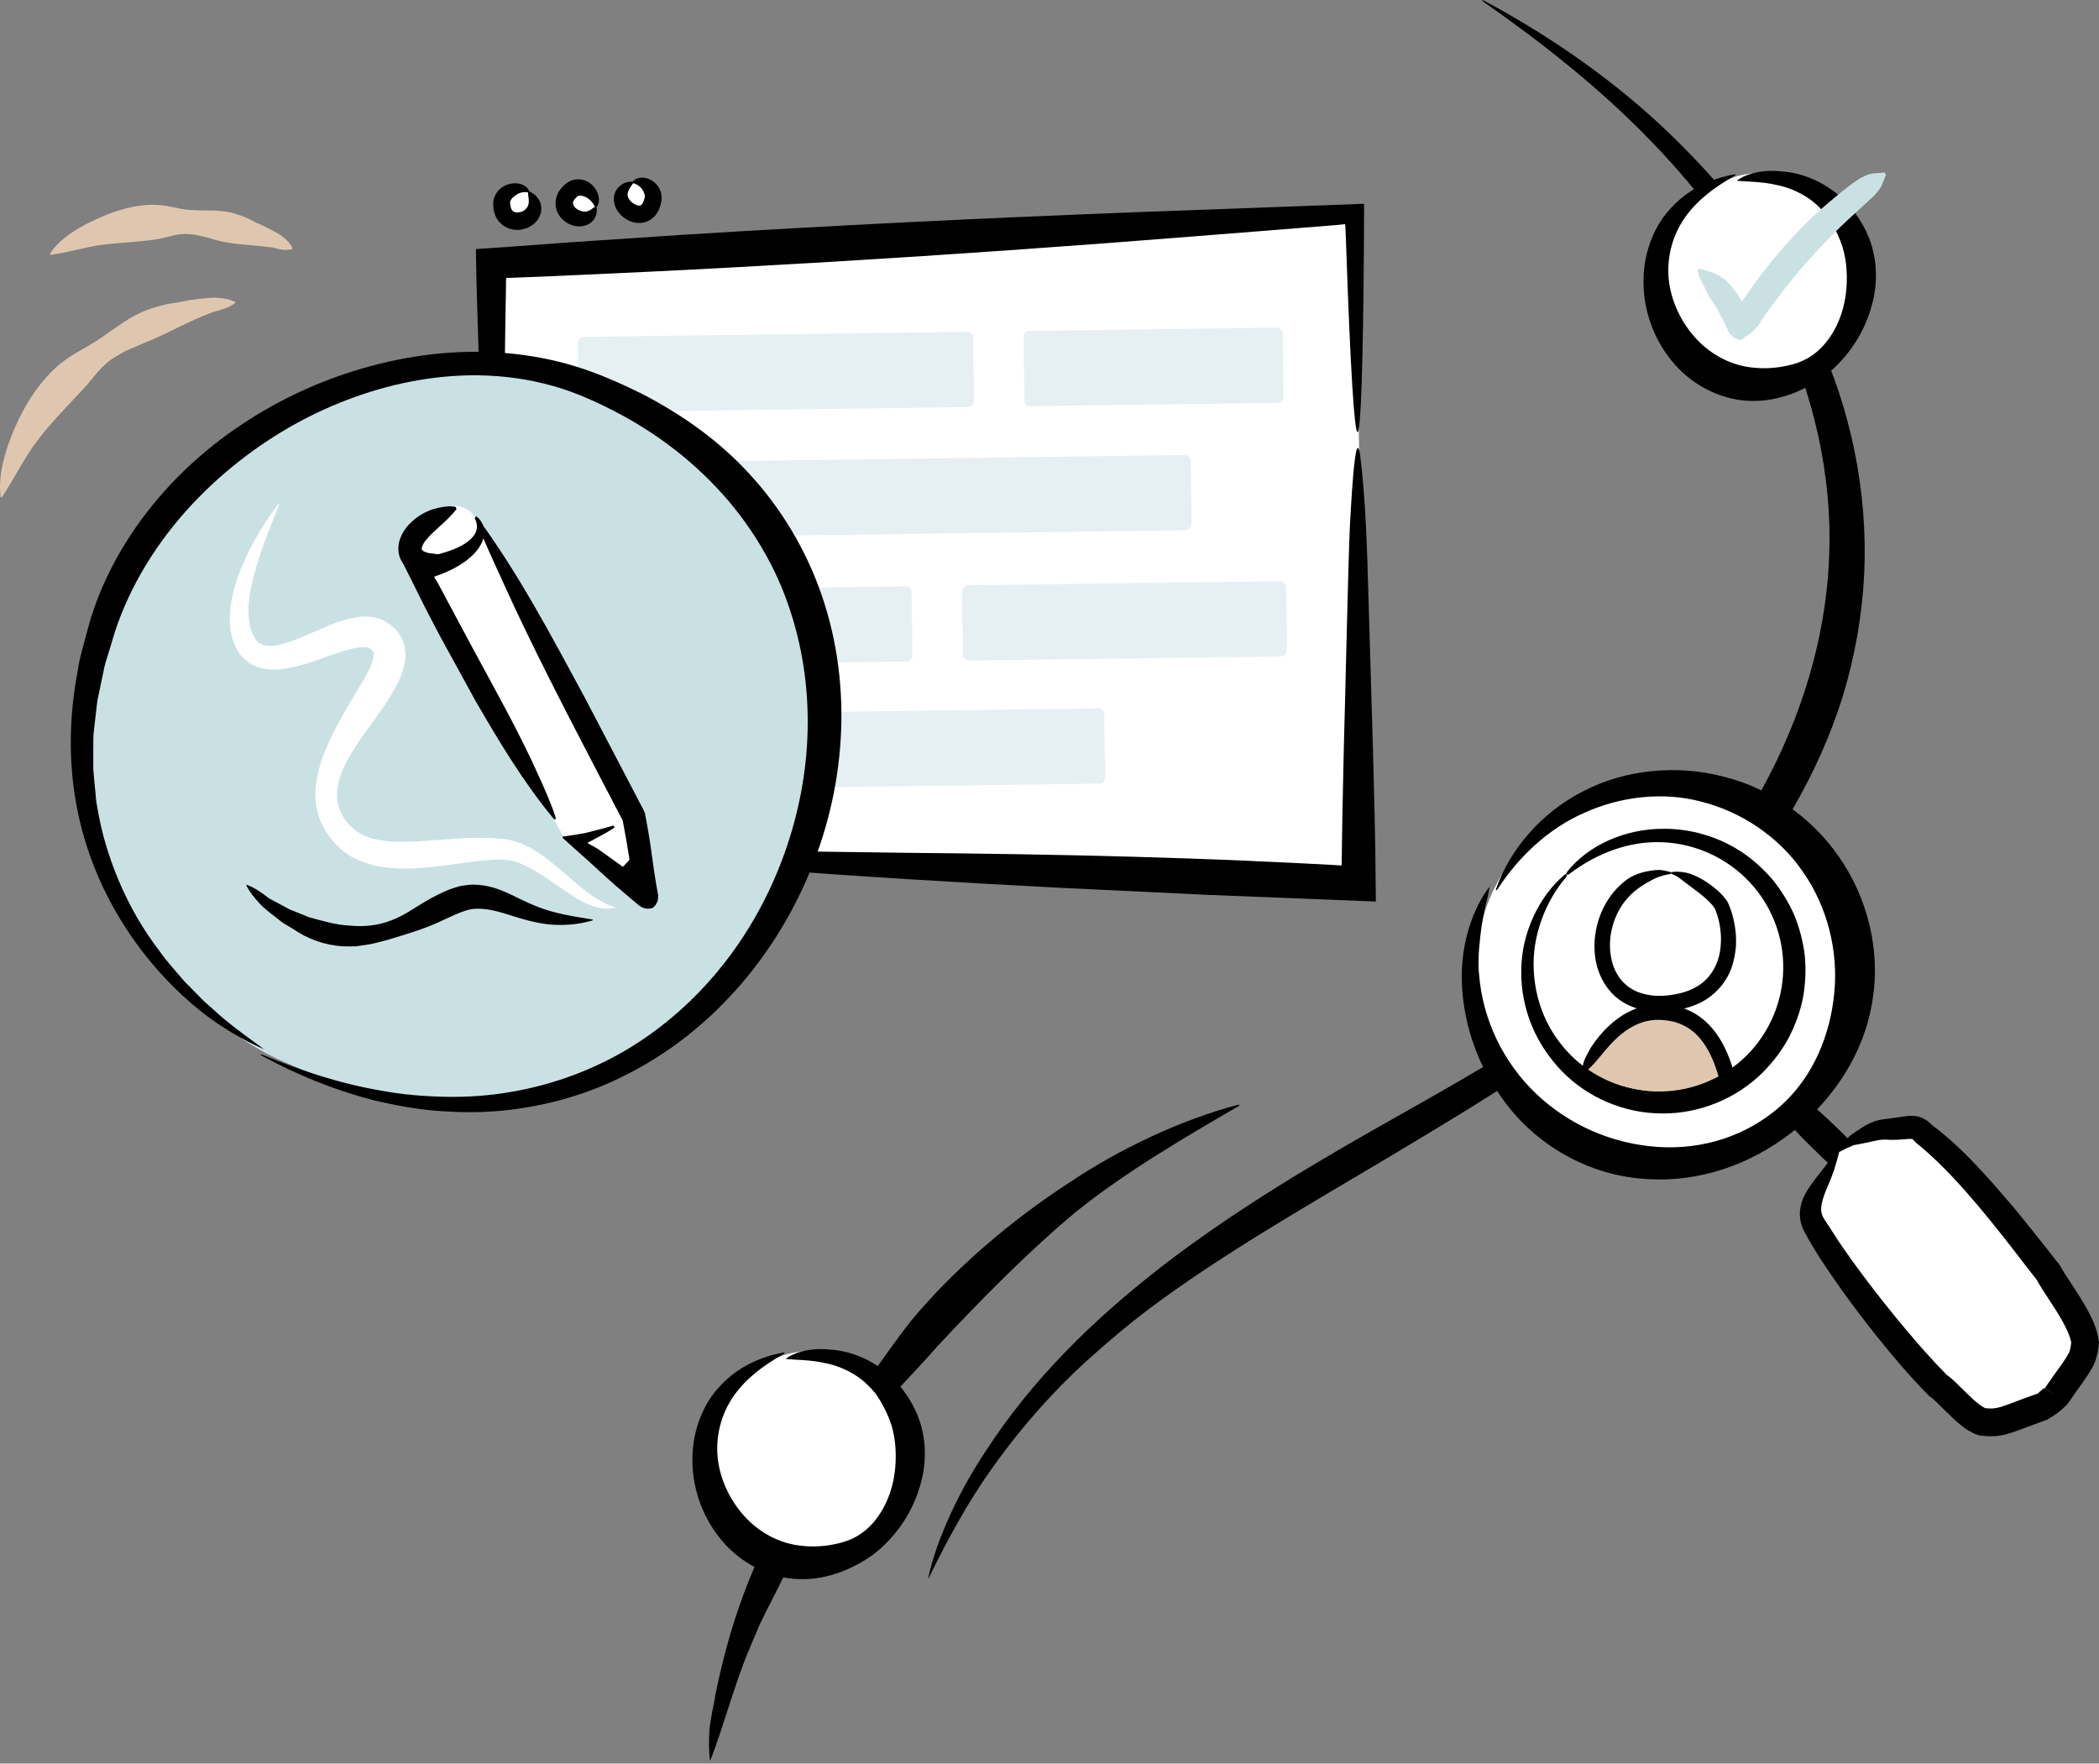 <svg width="363" height="305" viewBox="0 0 363 305" fill="none" xmlns="http://www.w3.org/2000/svg">
<rect x="0" y="0" width="363" height="305" fill="#808080" stroke="none"/>
<path d="M160.596 272.924C163.248 267.547 166.976 260.212 172.065 253.235C177.059 246.234 183.2 239.495 188.958 234.43C192.041 231.682 195.219 229.006 198.516 226.497C211.252 216.987 225.206 209.03 239.734 200.38C252.302 192.853 264.56 185.566 276.579 176.486C280.02 173.881 283.341 171.181 286.352 168.314C287.857 166.88 289.41 165.518 290.868 164.037L295.193 159.616C300.76 153.571 305.874 147.048 310.199 139.617C313.615 133.691 316.555 127.263 318.681 120.453C320.76 113.62 322.05 106.451 322.385 99.259C323.078 84.851 319.924 70.466 314.261 58.376C311.369 52.068 307.761 45.903 303.604 40.073C299.446 34.242 294.596 28.842 289.53 23.872C279.351 13.884 267.738 6.071 256.842 0.217C256.197 -0.142 256.078 -0.046 256.723 0.432C266.424 7.218 276.555 15.103 285.54 24.422C294.524 33.693 302.433 44.374 307.69 55.7C313.568 68.029 316.961 82.246 316.316 96.44C315.79 110.633 311.322 124.492 304.703 136.51C301.238 142.866 297.367 148.649 292.971 154.097C288.598 159.521 283.771 164.801 278.085 169.604C266.759 178.995 254.572 185.733 241.765 192.997C228.074 200.691 215.075 208.385 203.152 217.321C191.276 226.258 180.333 236.461 171.826 248.91C171.707 249.101 171.611 249.244 171.492 249.435C165.829 257.583 161.91 266.448 160.524 272.9C160.476 273.067 160.524 273.091 160.596 272.924Z" fill="black"/>
<path d="M122.836 304.426C124.748 299.766 126.946 291.547 129.384 285.669L131.367 280.962C132.777 278.023 134.354 275.131 135.763 272.168C137.388 269.277 138.846 266.267 140.447 263.232C141.88 260.627 143.171 257.999 144.628 255.442C146.133 252.933 147.663 250.401 149.311 247.868C151.342 245.072 153.445 242.515 155.524 240.007C157.746 237.593 160.016 235.252 162.214 232.719C169.526 224.881 177.817 216.471 185.965 209.661C194.544 202.731 205.2 196.519 214.161 191.31C214.424 191.143 214.4 190.975 214.065 191.071C204.507 193.58 193.851 198.526 184.914 204.523C175.046 210.927 165.058 219.362 157.459 228.537C155.524 231.022 153.804 233.436 152.059 235.873C150.387 238.334 148.834 240.915 146.97 243.495C143.481 248.656 140.088 253.364 136.886 258.62C130.029 269.827 126.086 281.272 123.649 293.434C123.649 293.53 123.649 293.602 123.625 293.697C123.243 295.704 122.813 297.664 122.669 299.504C122.574 301.344 122.598 303.04 122.765 304.402C122.765 304.474 122.813 304.474 122.836 304.402V304.426Z" fill="black"/>
<path d="M300.212 30.527C274.471 39.042 288.801 74.256 311.525 65.029C320.285 61.471 324.825 49.029 320.482 40.048C315.672 30.134 306.396 28.785 300.212 30.527Z" fill="white"/>
<path d="M300.459 31.265C302.324 31.437 304.704 31.412 307.084 31.952C309.464 32.394 311.747 33.474 313.391 34.75C314.274 35.437 315.059 36.246 315.796 37.105C317.047 38.823 318.102 40.934 318.691 42.872C319.28 44.884 319.476 47.068 319.354 49.326C319.157 53.203 317.808 57.178 315.035 60.074C313.391 61.743 311.575 62.675 309.391 63.166C307.231 63.681 305.096 63.804 303.011 63.559C299.673 63.215 296.36 61.62 293.784 59.043C291.207 56.467 289.367 52.982 288.753 49.449C288.091 45.792 288.802 41.645 290.986 38.234C293.146 34.799 296.63 32.296 300.017 30.382C300.213 30.259 300.189 30.112 299.943 30.161C296.287 30.799 292.189 32.517 289.146 35.805C286.005 38.995 284.336 43.657 284.238 48.074C284.066 52.933 285.661 58.111 288.95 62.209C292.164 66.332 297.342 69.154 302.52 69.325C305.219 69.448 307.722 68.908 310.029 68.049C312.237 67.166 314.593 65.939 316.556 64.221C320.409 60.81 322.887 56.59 323.992 51.682C324.556 49.056 324.581 46.357 324.016 43.78C323.476 41.203 322.274 38.823 320.826 36.86C317.906 32.786 313.243 30.112 308.483 29.67H308.287C305.17 29.253 302.127 29.94 300.434 31.191C300.385 31.216 300.385 31.265 300.434 31.265H300.459Z" fill="black"/>
<path d="M293.977 46.452C295.474 46.894 296.406 47.164 297.289 47.654C298.173 48.17 299.105 48.93 300.357 50.746C300.627 51.114 300.872 51.483 301.142 51.949C301.289 52.17 301.216 52.047 301.265 52.12C301.289 52.12 301.314 52.194 301.338 52.12V52.047V52.022C301.387 51.949 301.24 52.145 301.486 51.801C302.811 49.863 304.234 47.851 305.78 45.937C308.847 42.084 312.209 38.599 314.958 36.145C316.332 34.943 320.258 31.581 321.902 30.722C323.767 29.79 323.767 30.06 325.853 29.839C325.878 29.839 325.976 29.913 326.049 30.035C326.123 30.133 326.148 30.232 326.148 30.256C325.264 32.391 325.534 32.219 324.209 33.741C322.197 35.655 317.804 39.507 315.964 41.593C313.608 43.949 310.982 46.943 308.504 50.108L306.688 52.513L305.805 53.715L304.749 55.237C303.621 57.274 302.59 57.666 301.559 58.476L301.191 58.771C301.191 58.771 300.897 58.795 300.749 58.771C300.529 58.721 300.357 58.623 300.16 58.55C299.743 58.28 299.203 57.985 298.811 57.127C298.492 56.341 298.148 55.703 297.829 55.041C297.584 54.623 297.363 54.206 297.167 53.814C296.872 53.274 296.578 52.808 296.283 52.341C295.154 50.844 295.4 50.795 294.443 49.029C293.928 48.17 293.903 47.851 293.584 46.869C293.584 46.844 293.633 46.722 293.731 46.624C293.805 46.526 293.903 46.452 293.928 46.477L293.977 46.452Z" fill="#CAE1E3"/>
<path d="M135.73 234.288C109.988 242.803 124.319 278.017 147.042 268.79C155.803 265.232 160.343 252.79 155.999 243.809C151.19 233.895 141.914 232.545 135.73 234.288Z" fill="white"/>
<path d="M135.978 235.025C137.843 235.197 140.223 235.172 142.604 235.712C144.984 236.154 147.266 237.233 148.91 238.509C149.794 239.196 150.579 240.006 151.315 240.865C152.567 242.583 153.622 244.693 154.211 246.632C154.8 248.644 154.996 250.828 154.873 253.086C154.677 256.963 153.327 260.938 150.554 263.834C148.91 265.502 147.094 266.435 144.91 266.926C142.751 267.441 140.616 267.564 138.53 267.318C135.193 266.975 131.88 265.38 129.303 262.803C126.727 260.227 124.886 256.742 124.273 253.208C123.61 249.552 124.322 245.405 126.506 241.994C128.665 238.558 132.15 236.055 135.536 234.141C135.733 234.019 135.708 233.871 135.463 233.921C131.806 234.559 127.708 236.276 124.665 239.565C121.524 242.755 119.856 247.417 119.758 251.834C119.586 256.693 121.181 261.871 124.469 265.969C127.684 270.091 132.862 272.913 138.039 273.085C140.739 273.208 143.242 272.668 145.548 271.809C147.757 270.926 150.113 269.699 152.076 267.981C155.928 264.57 158.407 260.349 159.511 255.441C160.076 252.816 160.1 250.116 159.536 247.54C158.996 244.963 157.793 242.583 156.346 240.62C153.425 236.546 148.763 233.871 144.002 233.43H143.806C140.69 233.013 137.647 233.7 135.954 234.951C135.904 234.976 135.904 235.025 135.954 235.025H135.978Z" fill="black"/>
<path d="M84.267 112.817V44.918L234.261 36.894L235.496 101.089L234.261 152.322L157.104 148.618L107.105 151.087L84.267 112.817Z" fill="white"/>
<path d="M235.199 78.534C236.212 86.546 236.421 94.954 236.681 103.978L237.434 129.434C237.532 133.31 237.631 137.199 237.73 141.088L237.841 146.939C237.878 149.927 237.903 152.914 237.94 155.914C228.249 155.532 218.533 155.149 208.805 154.754C200.126 154.334 191.435 153.927 182.757 153.507C165.399 152.606 148.103 151.556 131.079 150.248C113.611 149.013 104.698 147.902 104.624 147.359C104.549 146.779 113.302 146.779 131.228 147.137L156.671 147.483C169.708 147.606 182.781 147.791 195.855 148.162C202.398 148.347 208.941 148.569 215.484 148.853L225.298 149.31C228.199 149.458 233.249 149.717 231.989 149.705C231.989 149.68 232.014 149.643 232.026 149.581L232.064 146.964L232.15 141.125L232.397 129.458C232.656 120.693 233.088 99.743 233.434 91.299C233.594 88.361 234.335 73.325 235.199 78.559V78.534Z" fill="black"/>
<path d="M85.675 113.991C84.305 104.016 83.897 93.498 83.478 82.214C83.478 82.214 83.206 74.264 82.934 66.313C82.7 58.363 82.453 50.413 82.453 50.413L82.379 47.61L82.305 43.166C82.255 43.03 82.403 43.08 82.49 43.067L82.761 43.042L83.305 43.005L84.403 42.931L86.626 42.783L89.527 42.573C92.724 42.339 95.922 42.104 99.119 41.87C105.526 41.438 111.958 41.018 118.39 40.586C131.266 39.783 144.179 39.067 157.092 38.425C170.005 37.783 182.919 37.228 195.782 36.722C209.226 36.228 222.621 35.734 235.904 35.24C235.904 37.351 235.892 39.438 235.88 41.524C235.596 85.263 234.287 86.337 232.769 41.586L232.695 39.808L232.633 38.759L230.979 38.931L227.584 39.203L220.794 39.746L207.214 40.82C186.141 42.512 164.969 44.005 143.784 45.277C133.192 45.907 122.587 46.487 111.995 47.005C106.699 47.252 101.403 47.487 96.107 47.734L88.169 48.055C87.934 48.055 88.008 48.055 87.959 48.055H87.897L87.749 48.042H87.588C87.588 48.042 87.564 48.116 87.552 48.153L87.514 48.474L87.49 50.388C87.255 61.338 87.082 87.51 86.996 98.053C86.947 99.88 86.848 105.497 86.675 109.83C86.502 114.163 86.218 117.237 85.675 113.991Z" fill="black"/>
<path d="M91.427 33.191C89.834 31.746 86.748 33.117 86.748 35.191C86.736 40.721 95.316 38.018 91.427 33.191Z" fill="white"/>
<path d="M91.304 33.277C90.156 33.055 89.403 33.561 88.823 34.03C88.539 34.277 88.341 34.561 88.255 34.795C88.181 35.067 88.193 35.079 88.279 35.536C88.378 36.264 88.625 36.573 89.094 36.697C89.588 36.808 90.353 36.66 90.736 36.314C90.835 36.227 90.934 36.141 91.008 36.042C91.131 35.956 91.156 35.82 91.267 35.684C91.353 35.536 91.366 35.351 91.44 35.141C91.44 34.919 91.44 34.684 91.44 34.45C91.403 34.116 91.316 33.771 91.329 33.302C91.329 33.277 91.39 33.215 91.452 33.166C91.514 33.116 91.563 33.104 91.576 33.104C91.934 33.302 92.329 33.524 92.662 33.832C92.934 34.191 93.292 34.524 93.427 35.042C93.637 35.524 93.637 36.092 93.576 36.66C93.44 37.215 93.205 37.771 92.835 38.203C92.106 39.079 91.082 39.573 90.02 39.721C88.958 39.882 87.724 39.585 86.786 38.808C86.082 38.252 85.662 37.425 85.452 36.66C85.317 36.264 85.341 35.906 85.304 35.524C85.267 35.203 85.304 34.623 85.465 34.203C86.131 32.363 87.81 31.647 89.181 31.697C89.662 31.709 90.156 31.82 90.588 32.042C91.02 32.277 91.366 32.635 91.526 33.055C91.526 33.079 91.489 33.141 91.427 33.203C91.378 33.252 91.329 33.289 91.316 33.289L91.304 33.277Z" fill="black"/>
<path d="M103.032 35.82C103.39 33.61 100.538 31.363 98.699 32.993C94.971 36.326 101.538 40.301 103.032 35.82Z" fill="white"/>
<path d="M102.882 35.769C101.993 33.819 99.993 33.535 99.759 34.066C99.61 34.189 99.265 34.535 99.203 34.732C99.067 34.967 99.092 35.115 99.104 35.288C99.129 35.461 99.265 35.658 99.425 35.868C99.623 36.041 99.857 36.251 100.117 36.35C100.635 36.535 101.178 36.806 101.981 36.362C102.277 36.251 102.475 35.992 102.87 35.782C102.882 35.782 102.968 35.782 103.055 35.819C103.116 35.843 103.166 35.868 103.178 35.893C103.289 36.683 103.116 37.671 102.326 38.387C101.536 39.09 100.363 39.288 99.376 39.066C98.376 38.843 97.475 38.288 96.82 37.424C96.166 36.559 95.882 35.239 96.216 34.14C96.425 33.325 96.907 32.683 97.401 32.189C97.833 31.671 98.746 31.091 99.635 31.029C100.549 30.93 101.376 31.226 101.981 31.646C102.598 32.078 103.042 32.646 103.289 33.251C103.66 34.066 103.721 35.103 103.191 35.806C103.191 35.819 103.104 35.819 103.018 35.806C102.944 35.794 102.894 35.769 102.882 35.757V35.769Z" fill="black"/>
<path d="M109.439 31.562C103.661 34.241 111.834 40.611 112.933 34.488C113.278 32.562 110.957 30.871 109.439 31.562Z" fill="white"/>
<path d="M109.475 31.709C109.117 32.178 108.821 32.635 108.66 33.043C108.5 33.45 108.512 33.771 108.586 34.006C108.722 34.45 109.166 35.018 109.771 35.314C110.031 35.475 110.339 35.561 110.537 35.561C110.747 35.536 110.833 35.512 110.957 35.388C111.228 35.203 111.586 34.055 111.524 33.858C111.463 33.462 111.129 32.561 110.426 32.104C110.191 31.956 109.932 31.796 109.524 31.697C109.5 31.697 109.463 31.623 109.426 31.537C109.401 31.475 109.389 31.413 109.401 31.401C109.994 30.685 111.179 30.561 112.068 30.907C112.993 31.228 113.821 31.956 114.228 33.055C114.426 33.598 114.463 34.252 114.376 34.808C114.302 35.252 114.191 35.709 113.981 36.178C113.771 36.648 113.487 37.129 113.055 37.549C112.623 37.968 112.043 38.302 111.438 38.462C109.599 38.857 108.055 38.018 107.08 36.857C106.586 36.265 106.228 35.499 106.167 34.66C106.08 33.808 106.426 32.932 106.944 32.413C107.648 31.672 108.5 31.364 109.339 31.425C109.364 31.425 109.401 31.487 109.438 31.574C109.463 31.648 109.487 31.697 109.475 31.709Z" fill="black"/>
<rect x="99.026" y="93.115" width="13.014" height="107.073" rx="1" transform="rotate(-90.762 99.026 93.115)" fill="#E6F0F2"/>
<rect x="99.59" y="136.719" width="13.014" height="91.55" rx="1" transform="rotate(-90.762 99.59 136.719)" fill="#E6F0F2"/>
<rect x="100.085" y="71.293" width="13.014" height="68.37" rx="1" transform="rotate(-90.762 100.085 71.293)" fill="#E6F0F2"/>
<rect x="177.174" y="70.254" width="13.014" height="44.821" rx="1" transform="rotate(-90.762 177.174 70.254)" fill="#E6F0F2"/>
<rect x="100.543" y="115.146" width="13.014" height="57.272" rx="1" transform="rotate(-90.762 100.543 115.146)" fill="#E6F0F2"/>
<rect x="166.533" y="114.252" width="13.014" height="56.027" rx="1" transform="rotate(-90.762 166.533 114.252)" fill="#E6F0F2"/>
<path d="M45.96 182.145C132.265 224.588 183.56 99.913 103.143 66.704C72.107 53.89 29.664 74.112 18.381 107.629C5.899 144.702 25.948 171.158 45.96 182.133V182.145Z" fill="#CAE1E3"/>
<path d="M45.452 181.297C42.81 179.359 39.637 177.161 36.551 174.273C36.156 173.927 35.761 173.569 35.353 173.211C34.958 172.853 34.588 172.446 34.205 172.063C33.44 171.285 32.662 170.495 31.872 169.693C30.427 167.964 28.835 166.298 27.514 164.372C21.798 156.977 18.119 147.681 16.823 139.583C16.564 138.508 16.564 137.385 16.428 136.286C16.329 135.188 16.206 134.089 16.132 132.978V129.645C16.169 128.534 16.082 127.422 16.243 126.324L16.601 123.163C16.712 122.114 16.823 121.052 17.082 120.015L17.736 116.892C17.946 115.843 18.144 114.806 18.502 113.781C19.156 111.744 19.699 109.658 20.428 107.658C21.156 105.67 22.008 103.72 22.959 101.818C26.785 94.201 32.353 87.35 39.143 81.572C45.032 76.585 51.599 72.548 58.686 69.684C65.76 66.82 73.352 65.054 81.179 64.906C85.66 64.844 90.03 65.326 94.191 66.363C98.363 67.375 102.227 69.042 106.054 71.005C113.647 74.893 120.449 80.115 126.066 86.72C130.498 91.992 134.152 98.152 136.436 104.942C138.757 111.707 139.843 119.003 139.67 126.274C139.35 140.866 134.004 155.261 125.548 166.187C121.177 171.865 115.684 177.001 109.314 180.964C102.943 184.914 95.709 187.606 88.277 188.852C84.561 189.494 80.784 189.754 77.055 189.68C73.327 189.605 69.611 189.297 66.006 188.63C58.772 187.408 51.945 185.124 45.674 182.519C44.908 182.211 44.797 182.322 45.575 182.729C51.316 185.84 57.673 188.47 64.5 190.247C67.932 191.062 71.451 191.741 75.055 192.062C78.66 192.371 82.327 192.445 86.006 192.149C93.339 191.531 100.697 189.618 107.375 186.322C114.079 183.087 120.128 178.631 125.177 173.433C136.325 162.1 143.893 146.187 145.275 129.41C145.979 121.04 145.139 112.472 142.609 104.46C140.103 96.448 135.88 89.053 130.498 82.955C124.831 76.474 118.079 71.758 110.943 68.067C107.314 66.289 103.684 64.659 99.697 63.412C95.734 62.178 91.586 61.4 87.29 61.042C78.845 60.363 70.66 61.425 62.895 63.647C55.13 65.881 47.723 69.326 40.871 74.042C33.563 79.054 27.341 85.325 22.625 92.473C20.267 96.041 18.304 99.843 16.786 103.781L15.736 106.769L14.909 109.781C14.403 111.793 13.737 113.769 13.477 115.83C11.897 123.953 11.774 132.348 13.453 140.41C15.107 148.471 18.539 156.113 23.341 162.816C23.489 163.026 23.6 163.174 23.736 163.372C26.946 167.767 30.687 171.618 34.477 174.68C38.279 177.729 42.155 179.902 45.427 181.359C45.6 181.445 45.624 181.408 45.464 181.297H45.452Z" fill="black"/>
<path d="M97.707 145.104L70.174 95.835C70.898 93.661 73.217 89.024 76.695 87.864C80.173 86.705 82.008 88.831 82.491 90.038L110.749 140.757L112.198 155.972L97.707 145.104Z" fill="white"/>
<path d="M78.23 96.557L72.434 98.006L73.883 102.354L93.446 137.857L97.793 145.102L99.967 145.827C100.691 146.551 101.85 146.551 103.589 146.551C105.328 146.551 108.178 142.204 109.386 140.03L83.302 91.485L78.23 96.557Z" fill="white"/>
<path d="M82.505 89.444C89.678 99.182 95.286 109.848 101.01 120.412C103.56 125.295 106.227 130.411 108.908 135.511L110.907 139.337C111.081 139.699 111.197 139.815 111.531 140.627L111.777 141.916L112.154 144.061C112.4 145.481 112.603 146.916 112.791 148.307C112.907 149.133 113.023 149.959 113.139 150.785C113.342 152.133 113.574 153.48 113.82 154.814C113.791 155.321 113.806 155.871 113.632 156.031C113.501 156.277 113.371 156.581 113.24 156.654C113.096 156.77 113.009 156.987 112.733 157.06C112.545 157.103 112.328 157.147 112.052 157.147C111.762 157.147 111.4 157.103 110.951 156.871C110.487 156.625 109.907 156.06 109.4 155.654C108.458 154.843 107.487 154.031 106.531 153.22C105.995 152.741 105.444 152.249 104.894 151.756C103.821 150.771 102.749 149.785 101.662 148.8C100.836 148.061 99.996 147.322 99.17 146.583L98.025 145.554C97.721 145.235 97.112 144.844 97.286 144.684C97.778 144.612 98.242 144.539 98.706 144.481C99.619 144.336 100.474 144.206 101.213 144.061C101.836 143.902 102.474 143.742 103.111 143.583C104.068 143.337 105.039 143.09 105.995 142.8C106.082 142.771 106.198 142.844 106.241 142.945C106.27 143.032 106.241 143.134 106.183 143.177C105.227 143.815 104.213 144.38 103.198 144.902C102.517 145.278 102.024 145.554 101.662 145.713L101.575 145.757C101.575 145.757 101.677 145.829 101.72 145.858L102.039 146.046L102.604 146.365L103.068 146.626L103.271 146.728L103.749 147.061C105.053 148.003 106.343 148.93 107.632 149.843C109.386 151.162 109.038 150.8 109.226 150.901C109.27 150.901 109.313 150.93 109.299 150.843L109.212 150.64L109.183 150.582V150.553C109.183 150.553 109.183 150.611 109.125 150.292L108.69 147.568C108.4 145.771 108.096 143.989 107.748 142.206L107.676 141.859L107.473 141.482L106.835 140.265L105.56 137.816L103.01 132.932C97.648 122.614 91.75 111.239 86.997 100.689C85.331 97.052 83.664 93.415 82.157 89.691C82.128 89.604 82.172 89.488 82.288 89.444C82.374 89.401 82.476 89.415 82.519 89.488L82.505 89.444Z" fill="black"/>
<path d="M95.809 141.667C90.549 135.334 86.376 128.35 82.289 121.307C80.391 117.844 78.406 114.207 76.406 110.584C75.435 108.758 74.464 106.932 73.537 105.106C72.305 102.643 71.102 100.223 69.914 97.846C69.827 97.658 69.711 97.469 69.639 97.296L70.334 97.136C70.798 97.035 71.276 96.919 71.74 96.817C72.204 96.716 72.682 96.614 73.16 96.499C73.406 96.441 73.638 96.397 73.87 96.339L74.421 96.194C75.363 95.991 76.29 95.745 77.203 95.441C79 94.861 80.797 94.049 81.811 92.789C82.521 91.963 82.724 90.847 82.13 89.615C82.101 89.557 82.159 89.456 82.246 89.383C82.318 89.325 82.405 89.311 82.449 89.354C83.014 89.804 83.478 90.456 83.666 91.267C83.883 92.079 83.695 92.948 83.391 93.702C82.724 95.209 81.55 96.296 80.348 97.165C79.13 98.02 77.812 98.701 76.464 99.223C76.131 99.368 75.783 99.484 75.45 99.6L75.232 99.672H75.203L75.16 99.73C75.131 99.745 75.116 99.773 75.116 99.788C75.116 99.817 75.073 99.788 75.16 99.918L75.479 100.426L75.638 100.672L76.116 101.57L78.029 105.15C79.304 107.526 80.579 109.917 81.855 112.294C85.579 119.206 89.839 126.741 93.042 133.914C94.157 136.392 95.302 138.856 96.128 141.493C96.143 141.551 96.085 141.653 95.969 141.696C95.882 141.74 95.795 141.74 95.752 141.696L95.809 141.667Z" fill="black"/>
<path d="M78.955 88.05C77.129 90.34 75.071 91.659 73.781 93.281C73.1 93.977 72.854 94.876 72.955 95.006C72.984 95.064 72.984 95.122 73.173 95.267C73.361 95.412 73.723 95.556 74.144 95.644C74.984 95.759 76.23 95.977 77.506 95.977C77.94 95.991 78.389 95.991 78.94 96.136C78.969 96.136 79.027 96.238 79.071 96.339C79.114 96.426 79.129 96.499 79.114 96.513C77.998 98.208 76.187 99.368 73.868 99.397C72.738 99.397 71.39 99.121 70.217 98.034C69.651 97.498 69.202 96.745 69.014 95.948C68.811 95.151 68.883 94.383 69.028 93.702C69.55 91.745 70.767 90.528 71.97 89.586C73.202 88.659 74.564 88.065 75.912 87.804C76.839 87.615 77.766 87.456 78.781 87.659C78.81 87.659 78.853 87.76 78.897 87.862C78.926 87.949 78.94 88.036 78.94 88.05H78.955Z" fill="black"/>
<path d="M107.099 150.564L109.577 147.956L111.663 153.535L107.099 150.564Z" fill="black"/>
<path d="M106.431 156.915C105.388 156.582 104.287 156.118 103.142 155.408C101.997 154.698 100.809 153.742 99.577 152.698C97.114 150.626 94.476 148.119 91.476 146.496L90.216 145.887L88.839 145.424C88.361 145.293 87.868 145.221 87.376 145.134C86.883 145.047 86.492 145.061 86.042 145.018C82.709 144.714 79.579 144.989 76.493 145.206C73.421 145.438 70.392 145.699 67.523 145.511C66.276 145.453 65.132 145.221 64.03 144.931C63.016 144.54 61.987 144.134 61.219 143.409C59.509 141.975 58.306 139.932 58.292 137.656C58.234 135.005 59.451 132.353 60.973 129.918C62.494 127.455 64.349 125.122 66.19 122.441C66.914 121.369 67.639 120.238 68.334 118.992C69.015 117.746 69.682 116.355 70.015 114.529C70.073 114.036 70.131 113.558 70.117 113.036C70.059 112.486 70.059 111.949 69.856 111.384C69.769 111.109 69.667 110.819 69.566 110.558C69.436 110.297 69.276 110.051 69.131 109.805C68.841 109.268 68.436 108.921 68.059 108.529C67.668 108.138 67.276 107.921 66.871 107.631C66.494 107.37 65.856 107.066 65.349 106.935C64.277 106.602 63.277 106.588 62.422 106.66C60.669 106.82 59.277 107.298 57.944 107.776C56.626 108.269 55.394 108.805 54.206 109.326C51.858 110.355 49.568 111.341 47.569 111.66C46.54 111.79 45.656 111.732 45.018 111.326C44.337 110.978 43.83 110.051 43.439 109.037C42.758 106.921 42.873 104.298 43.395 101.777C44.41 96.69 46.467 91.792 48.221 87.387C48.322 87.126 48.221 87.039 48.032 87.286C45.322 90.952 42.714 95.212 41.004 100.154C40.193 102.632 39.569 105.298 39.787 108.211C39.845 108.935 40.004 109.689 40.193 110.413C40.468 111.138 40.685 111.877 41.135 112.587C41.946 114.051 43.685 115.268 45.351 115.587C47.177 115.978 48.815 115.76 50.307 115.456C51.814 115.152 53.191 114.703 54.539 114.253C57.205 113.355 59.843 112.297 62.045 111.964C62.581 111.891 63.045 111.891 63.393 111.935C63.567 111.949 63.668 112.007 63.77 112.022C63.813 112.051 63.828 112.065 63.871 112.08C63.914 112.08 64.001 112.181 64.074 112.225C64.653 112.746 64.639 112.674 64.624 113.355C64.581 114.022 64.175 115.137 63.625 116.195C63.074 117.282 62.422 118.398 61.726 119.528C60.277 121.905 58.857 124.281 57.596 126.832C56.365 129.382 55.176 132.106 54.684 135.352C54.466 136.946 54.495 138.613 54.858 140.207C55.22 141.815 55.988 143.265 56.886 144.569C57.379 145.177 57.814 145.815 58.451 146.366C58.756 146.641 59.031 146.945 59.35 147.192L60.364 147.873C61.031 148.38 61.799 148.612 62.523 148.988C63.277 149.235 64.03 149.525 64.798 149.684C68.088 150.409 71.204 150.278 74.131 150.003C77.058 149.713 79.84 149.235 82.55 148.931C83.912 148.757 85.231 148.67 86.549 148.655C87.767 148.655 88.912 148.887 90.129 149.38C92.52 150.394 94.809 152.061 97.171 153.669C97.244 153.713 97.302 153.756 97.374 153.799C98.896 154.901 100.49 155.93 102.098 156.538C103.692 157.161 105.286 157.277 106.446 156.959C106.504 156.959 106.504 156.915 106.446 156.886L106.431 156.915Z" fill="white"/>
<path d="M42.584 153.055C43.033 154.113 43.989 155.286 45.076 156.446C46.192 157.576 47.597 158.518 48.699 159.431C49.336 159.88 50.017 160.242 50.684 160.648C53.133 162.358 56.162 163.488 59.422 163.662C60.132 163.662 60.828 163.677 61.523 163.662L63.567 163.358C64.248 163.285 64.9 163.083 65.566 162.923C66.219 162.749 66.9 162.619 67.537 162.387C70.537 161.489 73.261 160.663 75.913 159.46C77.971 158.532 80.115 157.417 81.724 157.199C83.695 156.996 85.738 157.475 87.926 158.185C90.158 158.895 92.737 159.692 95.288 159.895C97.838 160.097 100.316 159.822 102.432 159.184C102.562 159.155 102.562 159.04 102.432 159.011C100.359 158.677 98.2 158.358 96.085 157.808C93.969 157.286 91.955 156.475 89.984 155.489C88.897 154.968 87.738 154.373 86.434 153.881C85.129 153.374 83.622 153.04 82.101 152.997C81.362 152.924 80.478 153.127 79.666 153.214C78.956 153.417 78.217 153.634 77.55 153.895C76.261 154.431 75.102 155.026 74.015 155.634C71.754 156.924 69.943 158.344 67.552 159.213C65.233 160.097 62.929 160.286 60.596 160.083C58.089 159.967 55.814 159.271 53.466 158.634C52.336 158.185 51.191 157.721 50.032 157.243C48.916 156.649 47.8 156.04 46.656 155.431L46.554 155.373C45.206 154.33 43.844 153.403 42.598 152.997C42.569 152.997 42.54 152.997 42.555 153.04L42.584 153.055Z" fill="black"/>
<path d="M40.733 52.267C39.752 51.708 38.393 51.505 36.954 51.467C35.529 51.556 34.039 51.721 32.784 51.911C32.117 52.025 31.437 52.165 30.77 52.305C28.143 52.622 25.541 53.358 23.109 54.679C21.017 55.847 19.2 57.256 17.239 58.589C14.99 60.1 12.637 61.129 10.506 62.842C7.146 65.572 4.492 69.635 2.818 73.431C1.04 77.329 -0.424 81.975 0.112 85.924C0.112 86.038 0.269 86.076 0.334 85.975C2.413 82.864 4.126 79.296 6.362 76.338C8.793 73.088 11.866 70.028 14.585 67.058C15.33 66.296 15.932 65.445 16.611 64.658C17.317 63.896 18.023 63.096 18.899 62.411C19.802 61.789 20.704 61.243 21.632 60.735C22.599 60.316 23.567 59.897 24.56 59.465C28.823 57.815 32.379 55.606 36.758 54.006C36.797 53.993 36.811 53.968 36.85 53.955C38.301 53.574 39.726 53.181 40.72 52.343C40.746 52.317 40.746 52.292 40.72 52.267H40.733Z" fill="#DFC7AF"/>
<path d="M50.587 42.983C50.242 42.068 49.45 41.322 48.556 40.681C47.636 40.067 46.576 39.622 45.721 39.138C45.248 38.89 44.763 38.707 44.278 38.51C43.384 38 42.464 37.543 41.494 37.229C40.523 36.889 39.514 36.601 38.454 36.522C36.615 36.3 34.827 36.457 33.014 36.326C30.932 36.195 29.029 35.489 26.922 35.424C23.576 35.306 19.936 36.392 16.948 37.778C13.857 39.177 10.447 41.061 8.66 43.86C8.608 43.938 8.672 44.069 8.775 44.056C11.75 43.703 14.662 42.735 17.548 42.356C20.69 41.937 24.061 41.859 27.165 41.375C27.982 41.205 28.774 41.022 29.578 40.825C30.383 40.603 31.2 40.459 32.056 40.472C32.912 40.472 33.716 40.577 34.521 40.76C35.325 40.93 36.104 41.113 36.909 41.388C40.293 42.408 43.588 42.277 47.189 42.826C47.215 42.826 47.24 42.826 47.266 42.826C48.377 43.166 49.514 43.376 50.574 43.062C50.599 43.062 50.625 43.023 50.612 42.996L50.587 42.983Z" fill="#DFC7AF"/>
<path d="M323.683 204.29C323.866 202.419 324.253 201.849 323.093 200.629C320.876 198.107 316.849 194.12 314.327 191.924C313.696 191.497 312.212 190.012 311.459 189.727C310.544 189.463 310.422 189.686 309.039 190.012C309.018 190.012 308.917 190.113 308.795 190.236C308.693 190.337 308.632 190.419 308.612 190.439C308.225 192.005 308.103 191.964 308.388 192.859C308.957 193.978 310.747 195.707 311.52 196.622C313.9 198.982 317.276 202.399 320.002 204.412C320.612 205.002 320.754 204.799 321.792 204.961C322.28 205.063 322.564 204.961 323.276 204.738C323.297 204.738 323.398 204.636 323.52 204.534C323.622 204.432 323.703 204.331 323.703 204.331L323.683 204.29Z" fill="black"/>
<path d="M317.847 199.148C314.125 206.47 311.603 208.952 314.267 212.735C318.965 220.749 328.586 233.013 335.094 239.603C336.925 240.763 340.423 245.38 342.966 245.97C346.2 246.356 347.074 245.461 353.257 243.305C353.359 243.265 353.929 242.858 354.6 242.329C355.19 241.861 355.617 241.515 355.657 241.434C359.908 235.271 360.315 235.393 360.641 232.18C360.213 228.356 355.8 222.945 354.213 219.996C348.417 212.654 340.403 201.874 332.755 196.097C331.21 194.287 330.335 195.182 326.471 195.304C324.64 195.284 323.379 195.935 320.206 197.236C320.104 197.277 319.555 197.704 318.925 198.233C318.335 198.721 317.908 199.108 317.867 199.169L317.847 199.148Z" fill="white"/>
<path d="M317.562 199.152C315.63 201.837 314.206 203.403 312.965 205.233C312.355 206.169 311.725 207.145 311.399 208.671C311.216 209.423 311.216 210.359 311.399 211.274C311.603 212.21 312.05 213.084 312.559 213.898L312.457 213.756C313.25 215.24 314.389 217.091 315.915 219.349C319.291 224.373 323.521 230.007 328.464 235.804C329.705 237.248 331.006 238.692 332.369 240.136L333.549 241.356L333.976 241.661L334.179 241.824C334.322 241.926 334.484 242.088 334.627 242.231C335.257 242.821 335.949 243.533 336.681 244.244C337.413 244.956 338.166 245.689 339.061 246.421C339.508 246.787 339.976 247.133 340.566 247.478C340.83 247.641 341.196 247.804 341.522 247.967C341.867 248.089 342.396 248.312 342.884 248.312C344.044 248.455 345.468 248.414 346.688 248.109C347.908 247.804 348.885 247.417 349.82 247.072L352.607 246.034L353.99 245.546C354.62 245.18 355.251 244.773 355.841 244.346C356.43 243.899 357 243.37 357.529 242.841C357.854 242.414 358.098 242.027 358.383 241.621L360.091 239.2C360.661 238.387 361.251 237.573 361.861 236.475C362.512 235.336 362.817 233.831 362.919 232.854L363 232.183C362.98 231.939 362.919 231.715 362.898 231.492C362.837 231.146 362.776 230.841 362.695 230.556C362.553 229.966 362.349 229.437 362.146 228.908C361.739 227.871 361.251 226.976 360.763 226.081C359.766 224.332 358.708 222.766 357.732 221.261C357.244 220.529 356.776 219.796 356.39 219.125C356.39 219.044 355.861 218.291 355.82 218.291L355.413 217.783L354.62 216.766C352.505 214.081 350.471 211.518 348.559 209.199C346.81 207.166 343.535 203.199 339.834 199.538C337.983 197.708 336.03 195.958 334.118 194.575C334.159 194.596 334.118 194.575 334.078 194.535C333.955 194.392 333.813 194.25 333.65 194.128C333.366 193.843 332.898 193.558 332.491 193.355C331.616 192.948 330.62 192.948 330.091 192.989C328.952 193.091 328.281 193.233 327.671 193.314C326.938 193.416 326.552 193.477 325.759 193.558C325.047 193.64 324.437 193.823 323.969 194.006C323.013 194.372 322.423 194.738 321.854 195.104C321.284 195.47 320.755 195.836 320.084 196.304C319.413 196.853 318.559 197.809 317.725 198.969C317.664 199.05 317.725 199.131 317.867 199.172C317.989 199.213 318.131 199.213 318.193 199.172C318.843 198.806 319.291 198.603 319.759 198.399C320.206 198.216 320.471 198.013 320.959 197.972C321.813 197.809 322.443 197.687 323.033 197.565C323.643 197.443 324.233 197.281 324.925 197.158C325.271 197.097 325.616 197.077 326.023 197.077C326.369 197.118 327.264 197.138 328.016 197.118C328.545 197.077 329.135 197.036 329.725 196.996C330.294 196.935 330.783 196.975 330.742 196.996C330.783 197.016 330.803 197.036 330.864 197.097C330.905 197.158 330.966 197.199 331.047 197.301C331.149 197.403 331.25 197.545 331.372 197.647L331.698 197.911C332.206 198.338 332.755 198.765 333.284 199.253C335.42 201.145 337.637 203.423 339.773 205.843C344.044 210.664 347.99 215.85 350.573 219.207C351.04 219.796 351.508 220.386 351.976 220.996C352.342 221.485 352.098 221.098 352.424 221.688L353.074 222.766C353.929 224.068 354.783 225.41 355.678 226.793C356.512 228.115 357.264 229.478 357.793 230.8C357.915 231.125 358.037 231.451 358.098 231.736C358.139 231.898 358.18 232.041 358.2 232.163C358.2 232.244 358.2 232.203 358.2 232.203C358.18 232.407 358.098 232.895 358.058 233.159C357.997 233.444 357.915 233.668 357.813 233.912C357.346 234.929 356.146 236.495 355.149 237.899L354.376 238.997L353.99 239.546L353.807 239.831L353.705 239.973L353.664 240.034C354.478 240.604 351.813 238.793 355.495 241.316L355.007 240.99L354.03 240.339L353.603 240.055H353.563L353.481 240.116L353.339 240.197C353.339 240.197 353.176 240.319 353.095 240.4C352.891 240.543 352.729 240.685 352.566 240.868C352.525 240.97 352.322 241.051 352.098 241.112L351.447 241.336L350.146 241.804L347.603 242.76C346.79 243.065 345.996 243.35 345.366 243.472C344.756 243.614 344.125 243.614 343.413 243.533C343.393 243.533 343.454 243.533 343.352 243.533C343.251 243.472 343.149 243.451 343.027 243.37C342.783 243.227 342.478 243.044 342.193 242.8C341.603 242.353 340.973 241.783 340.362 241.173L338.43 239.282C338.084 238.956 337.739 238.61 337.311 238.265C337.108 238.102 336.844 237.878 336.64 237.756L336.457 237.553C334.016 235.071 331.698 232.427 329.501 229.803C325.108 224.556 321.121 219.329 317.847 214.488C316.891 213.023 316.281 212.006 316.016 211.661L315.935 211.518C315.264 210.583 315.04 210.115 314.959 209.362C314.898 208.589 315.121 207.43 315.935 205.498C317.135 202.752 317.338 201.938 318.05 199.335C318.07 199.253 317.989 199.131 317.867 199.07C317.745 199.009 317.623 199.03 317.582 199.07L317.562 199.152Z" fill="black"/>
<path d="M317.492 182.408C325.393 166.078 318.56 146.434 302.229 138.533C285.899 130.631 266.255 137.464 258.353 153.795C250.452 170.125 257.285 189.769 273.616 197.67C289.946 205.571 309.59 198.738 317.492 182.408Z" fill="white"/>
<path d="M257.509 153.476C255.344 156.269 253.386 160.971 252.918 166.235C252.431 171.49 253.477 177.08 255.172 181.47C256.031 183.851 257.261 186.118 258.653 188.238C263.756 196.559 272.887 202.717 283.308 203.782C292.308 204.748 301.08 202.123 308.344 196.962C312.527 194.014 315.973 190.394 318.658 186.293C321.324 182.183 323.228 177.501 323.917 172.389C325.139 164.258 322.976 155.281 318.081 148.258C313.24 141.171 305.752 136.192 298.132 134.336C290.254 132.218 281.204 132.991 273.84 136.817C266.429 140.552 261.047 147.099 258.767 153.632C258.608 154.007 258.755 154.124 259.005 153.748C262.572 148.243 267.729 143.282 274.106 140.515C280.401 137.686 287.659 136.928 294.04 138.591C301.048 140.311 307.655 144.682 311.828 150.814C316.065 156.908 317.91 164.489 317.229 171.593C316.887 175.336 315.987 178.878 314.484 182.218C312.981 185.558 310.829 188.697 307.853 191.346C301.962 196.517 294.451 198.825 286.858 198.36C278.764 197.856 271.325 194.505 265.725 189.22C260.134 183.916 256.362 176.488 255.773 168.272C255.763 168.154 255.743 168.054 255.733 167.936C255.579 165.218 255.917 162.557 256.231 160.088C256.47 158.893 256.7 157.716 256.904 156.595C257.199 155.518 257.431 154.478 257.601 153.52C257.627 153.42 257.59 153.402 257.528 153.485L257.509 153.476Z" fill="black"/>
<path d="M277.226 159.435L281.479 153.635L285.345 151.315L289.985 150.929L296.558 154.795L299.265 164.462L297.331 169.488L294.238 172.581L288.438 173.741L280.319 171.421L277.226 165.622V159.435Z" fill="white"/>
<path d="M288.916 151.135C286.893 151.462 285.957 152.035 284.893 152.62C284.624 152.76 284.355 152.924 284.074 153.123C283.782 153.298 283.49 153.497 283.174 153.755C282.519 154.234 281.782 154.889 280.975 155.907C279.408 157.918 278.238 160.994 278.449 164.246C278.578 165.848 278.987 167.509 279.911 168.842C280.332 169.544 280.928 170.094 281.548 170.608C282.215 171.064 282.917 171.497 283.724 171.719C285.303 172.257 287.08 172.327 288.835 172.093C290.566 171.86 292.215 171.392 293.548 170.561C296.273 168.936 297.466 165.942 297.583 163.368C297.7 162.234 297.618 159.918 296.834 157.825C296.647 157.217 296.53 157.041 296.191 156.608C295.875 156.222 295.501 155.848 295.139 155.521C294.402 154.842 293.7 154.316 293.22 153.953C292.215 153.193 291.723 152.831 291.139 152.386C290.647 152.047 290.25 151.544 289.045 151.123C289.01 151.111 288.975 151.041 288.975 150.959C288.975 150.889 289.01 150.831 289.045 150.831C289.805 150.69 290.355 150.772 290.799 150.796C291.232 150.854 291.56 150.901 291.864 150.983C292.495 151.146 293.104 151.38 294.437 152.105C295.349 152.655 296.472 153.415 297.606 154.538C297.887 154.831 298.179 155.135 298.448 155.509C298.589 155.673 298.729 155.93 298.858 156.164C298.986 156.41 299.022 156.573 299.115 156.784C299.431 157.591 299.665 158.398 299.852 159.24C300.214 160.912 300.331 162.643 300.156 164.222C299.969 165.801 299.583 167.216 299.08 168.269C298.39 169.743 297.302 171.17 295.864 172.269C294.448 173.403 292.694 174.07 290.916 174.503C289.139 174.936 287.302 175.053 285.373 174.865C283.466 174.667 281.49 174 279.864 172.76C278.238 171.509 277.081 169.754 276.437 167.906C275.782 166.058 275.654 164.129 275.806 162.304C276.145 158.655 277.771 155.357 280.086 153.181C281.256 152.059 281.958 151.696 282.648 151.369C283.349 151.088 284.074 150.772 285.642 150.55C287.197 150.339 287.618 150.503 288.905 150.807C288.952 150.807 288.975 150.889 288.963 150.971C288.963 151.041 288.928 151.1 288.893 151.111L288.916 151.135Z" fill="black"/>
<path d="M273.468 185.989C280.988 190.749 290.883 191.825 298.953 187.439C297.374 180.41 293.923 175.03 286.848 175.03C280.965 175.03 276.614 180.036 273.468 185.989Z" fill="#DFC7AF"/>
<path d="M273.596 185.892C275.362 186.524 276.345 186.723 277.491 187.015C278.625 187.319 279.9 187.74 282.333 188.313C284.754 188.851 287.689 189.073 290.765 188.676C292.298 188.454 293.865 188.079 295.397 187.541L296.531 187.073C296.718 187.003 296.906 186.921 297.093 186.828L297.362 186.687C297.362 186.687 297.362 186.699 297.338 186.606L297.163 186.009C296.251 182.805 294.718 179.764 292.403 178.091C291.257 177.249 289.958 176.746 288.66 176.536C287.339 176.313 286.064 176.313 284.964 176.559C283.97 176.711 282.111 177.436 280.52 178.746C278.906 180.009 277.584 181.682 276.883 182.524C275.28 184.489 275.304 184.243 273.631 186.009C273.608 186.033 273.526 186.033 273.456 185.986C273.397 185.951 273.362 185.904 273.362 185.869C273.994 183.284 273.76 183.588 275.082 181.237C276.099 179.647 277.982 177.202 280.695 175.53C282.04 174.699 283.573 174.103 285.035 173.869C286.508 173.623 287.818 173.694 288.836 173.822C290.274 174.021 291.806 174.489 293.21 175.343C294.613 176.185 295.841 177.378 296.812 178.734C297.794 180.091 298.543 181.6 299.128 183.167C299.408 183.951 299.666 184.734 299.888 185.541L299.982 185.869L300.11 186.395L300.367 187.459C300.929 188.325 299.783 188.489 299.139 188.886L298.297 189.296C298.11 189.389 297.923 189.483 297.724 189.553L296.555 190.021C295.759 190.29 294.964 190.57 294.157 190.758C292.555 191.19 290.906 191.377 289.315 191.483C286.122 191.611 283.081 191.19 280.485 190.383C279.152 189.997 278.555 189.728 277.97 189.436C277.386 189.155 276.824 188.793 275.666 188.068C274.508 187.342 274.286 187.015 273.456 186.149C273.432 186.126 273.444 186.044 273.491 185.986C273.538 185.927 273.584 185.892 273.62 185.904L273.596 185.892Z" fill="black"/>
<path d="M271.012 150.765C274.881 145.947 281.267 143.358 287.537 143.329C292.255 143.272 297.044 144.638 301.071 147.256C303.099 148.565 304.868 150.219 306.464 152.016C307.989 153.886 309.283 155.957 310.275 158.186C311.196 160.43 311.814 162.803 312.116 165.234C312.361 167.664 312.231 170.123 311.814 172.525C311.34 174.927 310.491 177.243 309.369 179.429C308.204 181.6 306.709 183.556 305.012 185.311C300.409 189.971 293.88 192.646 287.379 192.56C280.864 192.545 274.45 189.784 270.02 185.153C268.078 183.125 266.252 180.551 264.986 177.559C263.721 174.568 263.03 171.202 263.088 167.865C263.088 161.106 266.424 154.806 270.423 151.412C270.638 151.197 270.883 151.125 270.94 151.268C270.998 151.383 270.926 151.57 270.782 151.772C267.46 155.641 264.9 161.681 265.245 167.837C265.389 170.886 266.151 173.892 267.402 176.495C268.654 179.098 270.365 181.298 272.163 182.981C276.262 186.821 281.828 188.907 287.35 188.763C292.887 188.662 298.266 186.361 302.135 182.463C306.018 178.58 308.305 173.187 308.391 167.664C308.506 162.141 306.421 156.604 302.552 152.534C298.741 148.435 293.261 145.889 287.537 145.659C281.785 145.4 276.132 147.543 271.415 151.139C271.156 151.312 270.926 151.34 270.883 151.182C270.854 151.067 270.926 150.909 271.056 150.779L271.012 150.765Z" fill="black"/>
</svg>
